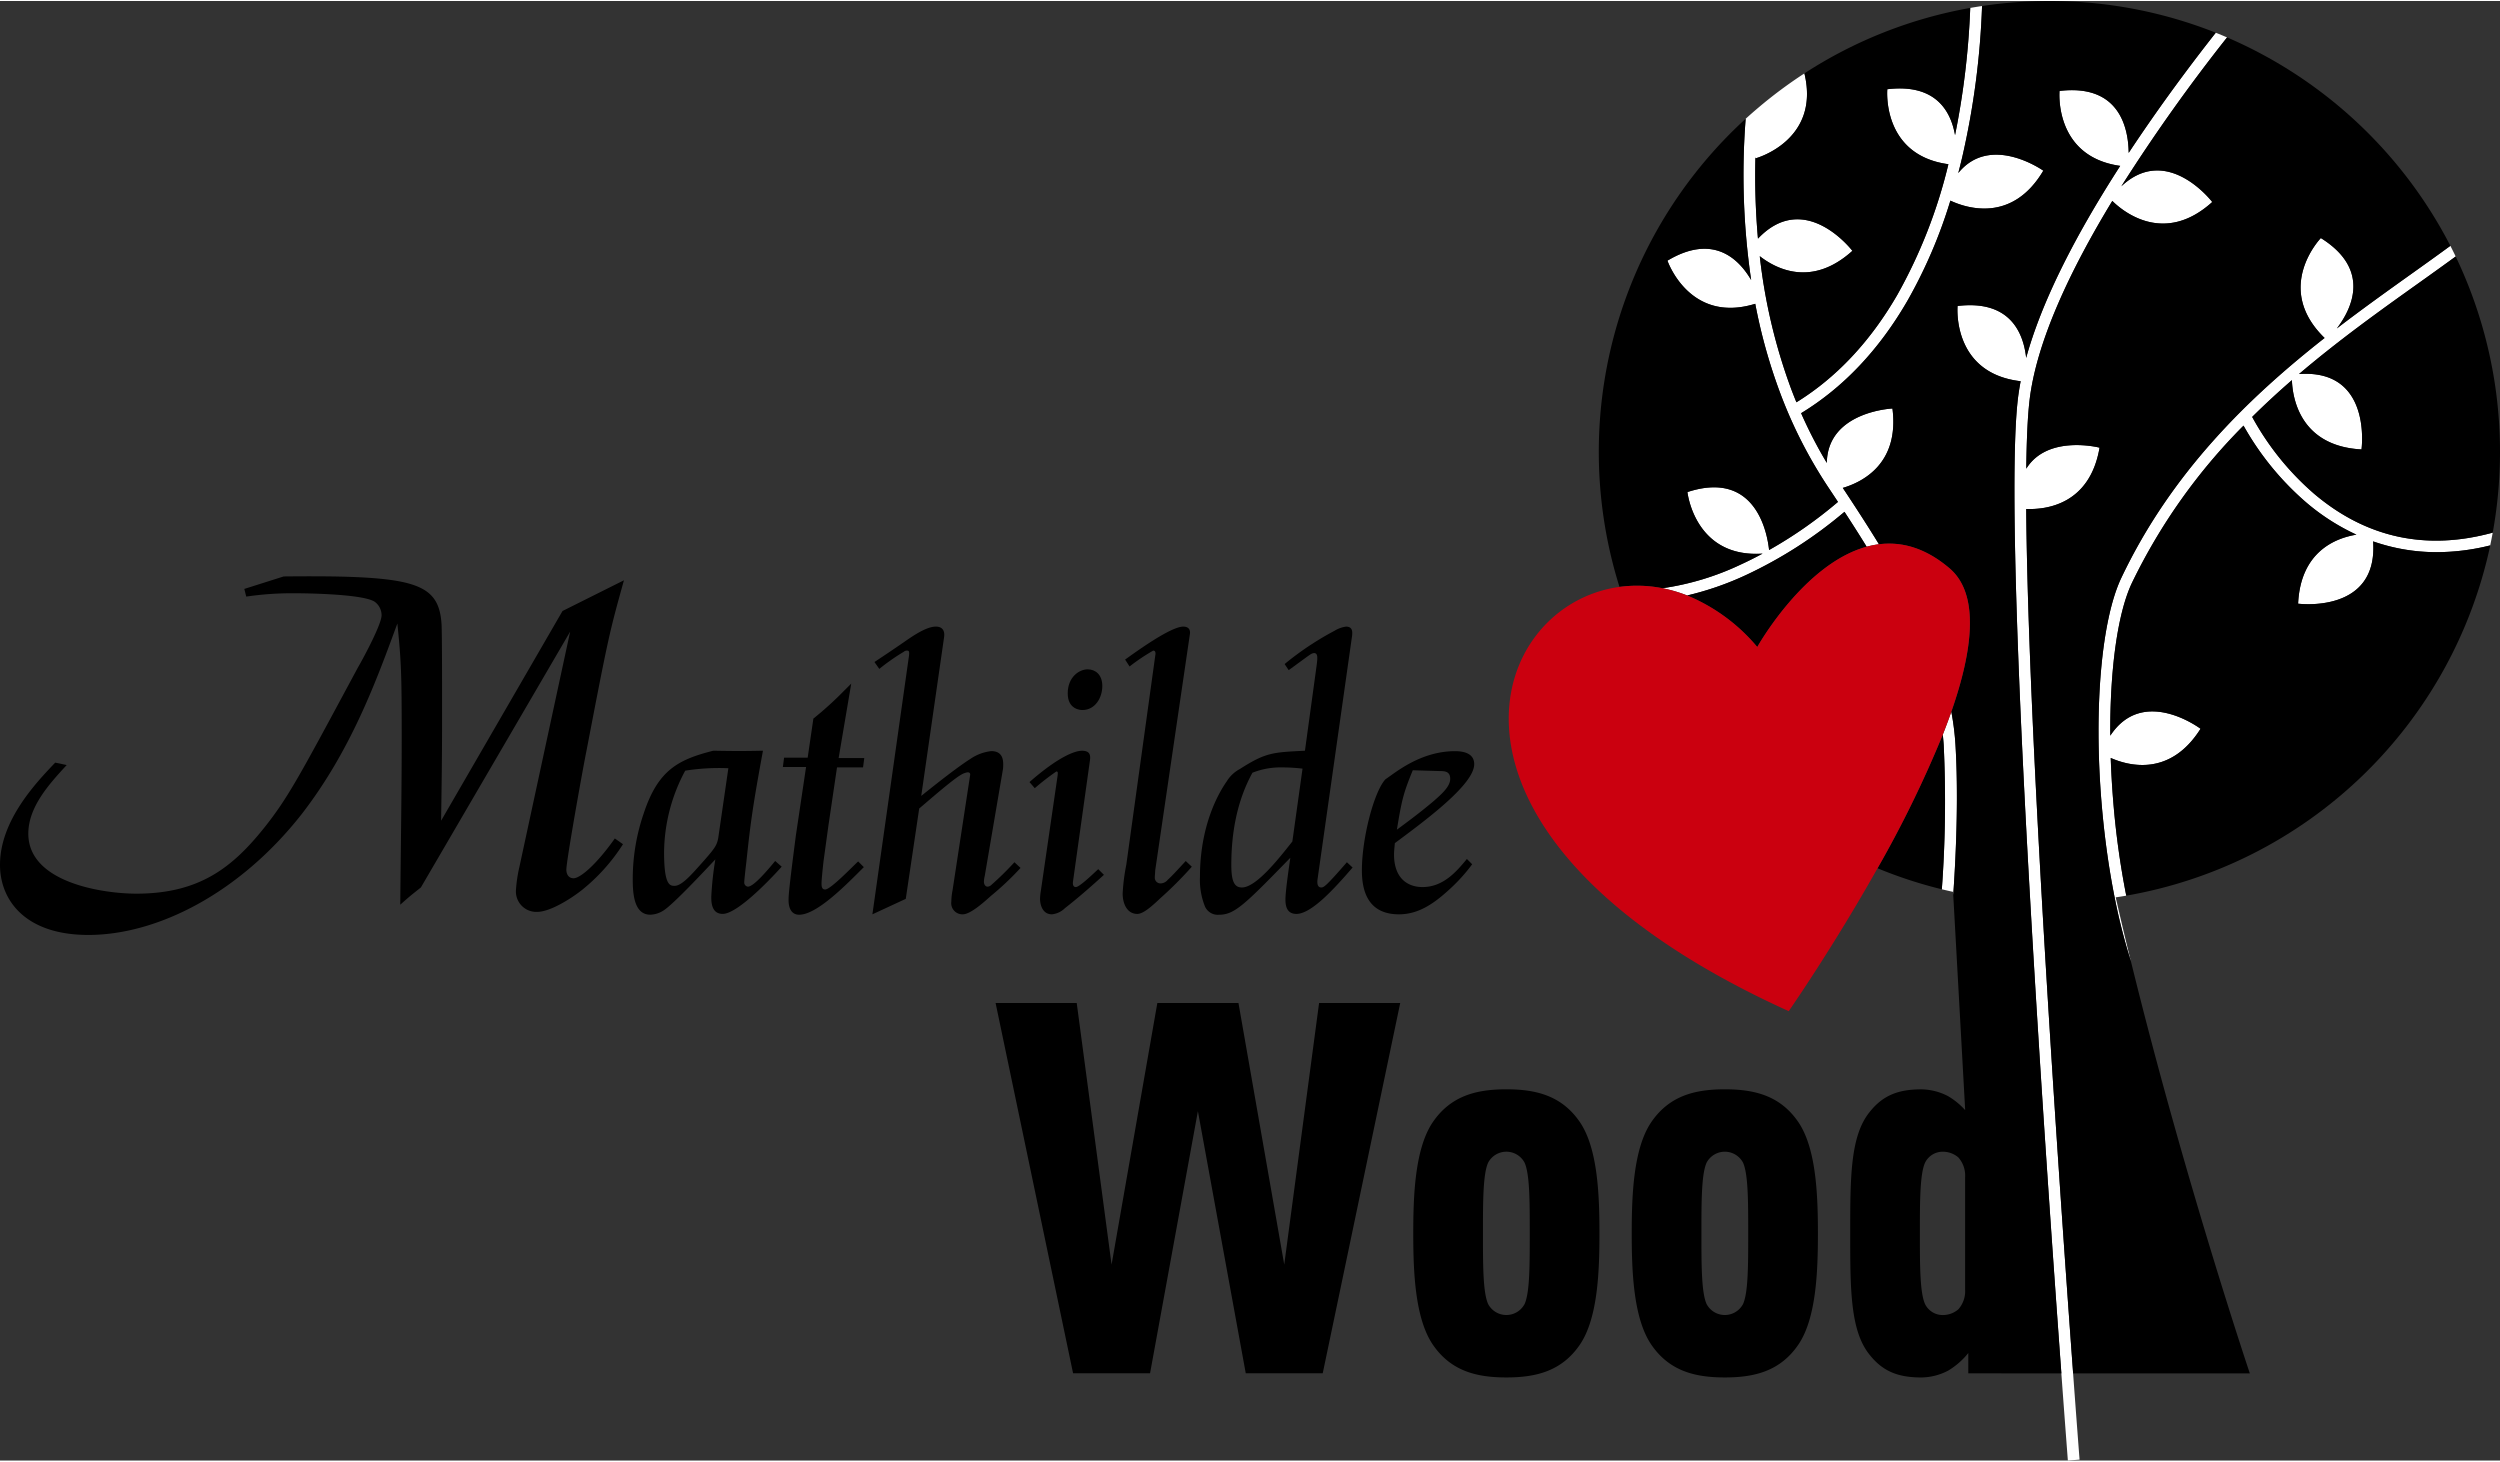 <?xml version="1.0"?>
<svg xmlns="http://www.w3.org/2000/svg" height="152" viewBox="0 0 1318.573 769.803" width="260"><rect x="0" y="0" width="1318.573" height="769.803" fill="#333333" stroke="none"/><g transform="translate(-323.424 -470.57)"><g fill="none"><path d="m1348.365 1077.5a10.347 10.347 0 0 0 -9.6 5.762c-2.741 6.034-2.741 20.573-2.741 37.306s0 31.273 2.741 37.307a10.351 10.351 0 0 0 9.6 5.759 12.508 12.508 0 0 0 7.956-3.018 14.45 14.45 0 0 0 3.565-10.425v-59.25a14.446 14.446 0 0 0 -3.565-10.422 12.493 12.493 0 0 0 -7.956-3.019z"/><path d="m1233.143 1077.5a10.347 10.347 0 0 0 -9.6 5.762c-2.741 6.034-2.741 20.573-2.741 37.306s0 31.273 2.741 37.307a10.882 10.882 0 0 0 19.2 0c2.741-6.034 2.741-20.573 2.741-37.307s0-31.272-2.741-37.306a10.353 10.353 0 0 0 -9.6-5.762z"/><path d="m1117.924 1077.5a10.35 10.35 0 0 0 -9.6 5.762c-2.743 6.034-2.743 20.573-2.743 37.306s0 31.273 2.743 37.307a10.883 10.883 0 0 0 19.2 0c2.744-6.034 2.744-20.573 2.744-37.307s0-31.272-2.744-37.306a10.355 10.355 0 0 0 -9.6-5.762z"/><path d="m1088.307 880.8c0-3.863-2.791-4.077-5.366-4.077l-14.38-.43c-4.936 12.02-5.794 15.452-8.371 31.338 5.809-4.291 12.234-9.015 19.321-15.022 4.935-4.29 8.796-7.939 8.796-11.809z"/><path d="m684.844 876.513a92.229 92.229 0 0 0 -11.165 43.145c0 17.6 3.222 17.6 5.585 17.6 3.433 0 8.154-5.151 12.015-9.442 9.448-10.521 10.092-11.6 10.95-15.672l5.366-36.916a114.8 114.8 0 0 0 -22.751 1.285z"/><path d="m978.435 938.118c7.512 0 19.321-15.027 26.614-24.256l5.366-38.418a89.536 89.536 0 0 0 -10.732-.644 40.158 40.158 0 0 0 -15.666 2.791c-8.16 14.808-11.165 31.763-11.165 48.724-.007 8.798 1.709 11.803 5.583 11.803z"/></g><path d="m1400.451 945.855c-1.057-18.336-2.041-36.627-2.958-54.576-2.952-57.879-5.075-112.174-5.384-152.779 10.106.41 33.483-2.022 38.679-32.344 0 0-27.42-7.082-38.652 11.09.174-15.051.713-27.269 1.7-35.806 3.62-31.394 21.87-69.53 43.673-105.42 5.017 4.985 27.013 23.828 52.714.573 0 0-23.75-31.091-47.974-8.258a924.046 924.046 0 0 1 55.8-78.56q-2.97-1.278-5.983-2.479c-10.1 12.844-21.917 28.476-33.845 45.59q-6.321 9.062-12.078 17.787c-.132-12.541-4.488-36.5-36.471-32.659 0 0-3.122 34.592 32 39.519-25.238 39.128-41.845 73.031-49.6 101.274-1.389-12.925-8.265-30.731-36.176-27.38 0 0-3.195 35.424 33.271 39.683-.631 3.29-1.14 6.5-1.5 9.614-3.74 32.408-1.141 116.852 3.63 210.606.911 17.879 1.9 36.094 2.939 54.353 5.474 96.155 12.345 193.484 16.4 248.744 2.047 27.892 3.375 45.061 3.433 45.946l6.177-.481c-.069-.876-1.384-17.86-3.409-45.465-4.026-55.075-10.891-152.415-16.386-248.572z" fill="#fff"/><path d="m1352.6 845.436q-2.078 5.952-4.489 12.063c.2 1.893.372 3.786.489 5.679a634.3 634.3 0 0 1 -.99 75.894q2.935.72 5.9 1.365l.093 1.663q.055-.792.111-1.618c.755-11.186 1.4-24.077 1.682-37.343 0-.433.018-.864.026-1.3.064-3.409.1-6.839.111-10.269.026-9.77-.19-19.541-.753-28.783a140.889 140.889 0 0 0 -2.18-17.351z" fill="#fff"/><path d="m1329.469 628.655a258.934 258.934 0 0 0 22.635-52.794c8.255 3.874 32.517 12.039 49.013-15.8 0 0-27.84-19.791-44.859 1.254.753-2.883 1.484-5.791 2.176-8.743a419.593 419.593 0 0 0 10.375-79.357q-3.127.469-6.23 1.014a417.128 417.128 0 0 1 -8.016 67.086c-2.174-12.458-10.035-27.3-35.72-24.209 0 0-3.137 34.737 32.216 39.554a268.356 268.356 0 0 1 -26.958 68.9c-14.23 24.615-32.115 43.651-53.189 56.662q-1.395-3.391-2.7-6.84a295.677 295.677 0 0 1 -16.636-70.226c8.592 6.71 27.433 16.567 48.851-2.812 0 0-24.954-32.67-49.8-6.435a377.644 377.644 0 0 1 -1.334-42.828c.074.148.143.3.222.446 0 0 34.119-9.35 25.614-44.774a238.473 238.473 0 0 0 -24.294 18.073q-3.168 2.668-6.224 5.437c-.155.142-.309.287-.465.43a382.4 382.4 0 0 0 2.905 85.045c-6.549-11.225-20.068-24.623-44.153-10.213 0 0 11.463 33.488 46.31 22.754a287.375 287.375 0 0 0 13.232 47.295 245.506 245.506 0 0 0 25.2 49.363q2.611 3.916 5.191 7.827a230.81 230.81 0 0 1 -36.332 25.381c-.792-7.85-6.464-42.561-43.06-30.572 0 0 3.742 34.876 39.635 32.463-3.649 1.973-7.465 3.9-11.431 5.722a144.055 144.055 0 0 1 -41.367 12.535 74.948 74.948 0 0 1 13.01 3.818 159.65 159.65 0 0 0 31.082-10.789 232.082 232.082 0 0 0 51.893-33.33q6.018 9.223 11.706 18.408a46.649 46.649 0 0 1 6.477-1.294c-6.052-9.886-12.479-19.791-19.076-29.73 10.278-3.026 29.921-12.675 26.185-41.875 0 0-34.233 1.513-34.608 28.7a238.584 238.584 0 0 1 -13.559-26.229c22.286-13.564 41.153-33.492 56.083-59.317z" fill="#fff"/><path d="m1543.861 730.381a146.067 146.067 0 0 1 -32.569-40.446c6.866-6.795 13.876-13.245 20.958-19.4.286 8.73 3.9 34.784 36.7 36.543 0 0 5.857-42.543-32.96-39.76 21.267-18.1 42.991-33.612 62.846-47.765 6.789-4.843 13.411-9.572 19.786-14.238q-1.363-2.833-2.8-5.625c-6.6 4.848-13.507 9.77-20.6 14.822-12.55 8.954-25.846 18.444-39.31 28.782 7.734-10.105 18.355-30.987-8.421-47.7 0 0-25.275 26.2 1.976 52.7-40.04 31.471-80.766 70.866-107.208 126.519-10.486 22.078-14.579 68.655-10.428 118.663 1.038 12.484 2.517 24.525 4.386 36q1.163 7.129 2.525 13.94a317.322 317.322 0 0 0 8.592 33.781c-2.749-11.207-5.434-22.524-8.017-33.863q2.778-.41 5.546-.887a437.892 437.892 0 0 1 -6.847-49.482c-.653-7.84-1.1-15.58-1.35-23.155 9.6 4.243 31.386 9.949 47.375-15.392 0 0-30.266-22.823-47.61 3.654-.23-34.774 3.832-64.6 11.434-80.6a306.655 306.655 0 0 1 58.845-82.938 150.631 150.631 0 0 0 32.97 40.441 114.672 114.672 0 0 0 26.586 17.074c-11.1 1.814-29.482 8.978-30.76 36.4 0 0 42.3 5.524 39.558-32.855a101.116 101.116 0 0 0 33.628 5.68 116.484 116.484 0 0 0 28.141-3.57c.472-2.234.921-4.489 1.32-6.736-35.103 9.647-66.785 2.753-94.292-20.587z" fill="#fff"/><path d="m1000.769 1137.023-24.143-137.978h-42.788l-24.138 137.978-18.383-137.978h-42.791l40.874 195.308h40.6l25.235-138.253 25.238 138.253h40.6l40.871-195.308h-42.794z"/><path d="m1117.921 1044.576c-15.637 0-29.35 3.3-38.951 17.558-9.324 13.995-10.151 38.682-10.151 58.431s.827 44.435 10.151 58.428c9.6 14.259 23.316 17.557 38.951 17.557s29.353-3.29 38.954-17.557c9.324-13.995 10.148-38.677 10.148-58.428s-.824-44.441-10.148-58.431c-9.601-14.263-23.316-17.558-38.954-17.558zm9.6 113.281a10.881 10.881 0 0 1 -19.2 0c-2.744-6.033-2.744-20.572-2.744-37.306s0-31.272 2.744-37.306a10.876 10.876 0 0 1 19.2 0c2.744 6.034 2.744 20.573 2.744 37.306s0 31.288-2.741 37.319z"/><path d="m1233.143 1044.576c-15.635 0-29.347 3.3-38.951 17.558-9.326 13.995-10.15 38.682-10.15 58.431s.826 44.435 10.15 58.428c9.6 14.259 23.314 17.557 38.951 17.557s29.353-3.29 38.952-17.557c9.329-13.995 10.15-38.677 10.15-58.428s-.824-44.441-10.15-58.431c-9.595-14.263-23.314-17.558-38.952-17.558zm9.6 113.281a10.881 10.881 0 0 1 -19.2 0c-2.741-6.033-2.741-20.572-2.741-37.306s0-31.272 2.741-37.306a10.879 10.879 0 0 1 19.2 0c2.741 6.034 2.741 20.573 2.741 37.306s0 31.288-2.741 37.319z"/><path d="m1438.76 943.415q-1.362-6.813-2.524-13.939c-1.87-11.471-3.348-23.5-4.386-36-4.154-50.007-.061-96.585 10.427-118.663 26.435-55.653 67.161-95.048 107.208-126.518-27.248-26.5-1.975-52.7-1.975-52.7 26.775 16.709 16.155 37.591 8.421 47.7 13.467-10.336 26.759-19.826 39.31-28.783 7.077-5.049 13.974-9.971 20.583-14.821a238.576 238.576 0 0 0 -117.77-109.925 924.14 924.14 0 0 0 -55.795 78.56c24.224-22.833 47.974 8.257 47.974 8.257-25.7 23.256-47.7 4.412-52.714-.573-21.806 35.888-40.053 74.026-43.673 105.42-.985 8.537-1.523 20.747-1.7 35.806 11.234-18.159 38.653-11.09 38.653-11.09-5.2 30.322-28.574 32.743-38.679 32.345.309 40.6 2.432 94.9 5.384 152.779.916 17.956 1.912 36.239 2.957 54.575 5.488 96.157 12.364 193.5 16.406 248.561h93.187s-34.65-102.914-62.685-217.22a317.644 317.644 0 0 1 -8.609-33.771z"/><path d="m1200.252 780.285a144.054 144.054 0 0 0 41.367-12.535c3.961-1.822 7.782-3.749 11.431-5.722-35.893 2.411-39.635-32.463-39.635-32.463 36.594-11.989 42.25 22.709 43.06 30.572a230.771 230.771 0 0 0 36.332-25.381q-2.577-3.907-5.191-7.827a245.506 245.506 0 0 1 -25.2-49.363 287.264 287.264 0 0 1 -13.231-47.295c-34.856 10.734-46.311-22.754-46.311-22.754 24.074-14.41 37.605-1.014 44.153 10.214a382.407 382.407 0 0 1 -2.9-85.046 237.97 237.97 0 0 0 -66.543 246.908 68.91 68.91 0 0 1 22.668.692z"/><path d="m1618.622 605.32c-6.375 4.666-13 9.4-19.789 14.238-19.844 14.156-41.568 29.667-62.846 47.768 38.816-2.783 32.96 39.76 32.96 39.76-32.815-1.759-36.424-27.814-36.7-36.544-7.083 6.15-14.1 12.6-20.959 19.4a146.044 146.044 0 0 0 32.569 40.445c27.507 23.338 59.186 30.232 94.306 20.576a238.654 238.654 0 0 0 -19.54-145.639z"/><path d="m1575.081 755.58c2.743 38.378-39.559 32.854-39.559 32.854 1.278-27.425 19.657-34.592 30.763-36.4a114.66 114.66 0 0 1 -26.588-17.074 150.62 150.62 0 0 1 -32.962-40.43 306.635 306.635 0 0 0 -58.846 82.938c-7.6 16-11.661 45.828-11.431 80.6 17.343-26.477 47.61-3.654 47.61-3.654-15.992 25.349-37.774 19.633-47.375 15.392.264 7.568.7 15.315 1.349 23.152a437.892 437.892 0 0 0 6.847 49.482 237.9 237.9 0 0 0 191.971-184.748 116.527 116.527 0 0 1 -28.141 3.571 101.151 101.151 0 0 1 -33.638-5.683z"/><path d="m1213.262 784.106a96.157 96.157 0 0 1 37 27.18s24.486-43.81 57.683-52.889q-5.665-9.186-11.7-18.407a232.094 232.094 0 0 1 -51.893 33.327 159.672 159.672 0 0 1 -31.09 10.789z"/><path d="m1300.431 602.338c-21.421 19.38-40.261 9.522-48.851 2.813a295.7 295.7 0 0 0 16.636 70.226q1.3 3.451 2.7 6.839c21.077-13.007 38.959-32.043 53.189-56.662a268.378 268.378 0 0 0 26.958-68.9c-35.36-4.816-32.215-39.553-32.215-39.553 25.674-3.084 33.535 11.751 35.719 24.209a417.155 417.155 0 0 0 8.017-67.087 236.238 236.238 0 0 0 -87.462 34.518c8.516 35.426-25.613 44.774-25.613 44.774-.077-.151-.146-.3-.222-.446a377.437 377.437 0 0 0 1.336 42.827c24.851-26.227 49.808 6.442 49.808 6.442z"/><path d="m1348.59 863.178c-.116-1.9-.288-3.789-.489-5.68a597.912 597.912 0 0 1 -34.42 70.491 235.746 235.746 0 0 0 33.918 11.09 633.973 633.973 0 0 0 .991-75.901z"/><path d="m1391.309 891.324c-4.774-93.754-7.37-178.194-3.631-210.6.359-3.113.869-6.324 1.5-9.614-36.479-4.262-33.271-39.683-33.271-39.683 27.9-3.351 34.774 14.454 36.176 27.38 7.755-28.254 24.365-62.146 49.6-101.274-35.12-4.936-32-39.519-32-39.519 31.98-3.842 36.34 20.118 36.472 32.658q5.765-8.73 12.076-17.787c11.935-17.116 23.746-32.743 33.844-45.589a237.043 237.043 0 0 0 -87.72-16.721 239.5 239.5 0 0 0 -35.527 2.641 419.532 419.532 0 0 1 -10.374 79.358q-1.038 4.428-2.176 8.743c17.018-21.046 44.858-1.255 44.858-1.255-16.495 27.837-40.757 19.675-49.012 15.8a259 259 0 0 1 -22.635 52.793c-14.93 25.825-33.8 45.751-56.1 59.316a238.667 238.667 0 0 0 13.559 26.229c.375-27.2 34.608-28.7 34.608-28.7 3.736 29.192-15.91 38.846-26.185 41.874 6.6 9.939 13.024 19.844 19.076 29.731 11.727-1.477 24.354 1.7 37.256 12.7 15.733 13.422 12.511 42.453.922 75.634a140.649 140.649 0 0 1 2.175 17.361c.562 9.242.779 19.012.752 28.782 0 3.433-.047 6.866-.11 10.269 0 .433-.019.866-.027 1.3-.264 13.266-.924 26.158-1.679 37.343q-.056.816-.111 1.619l6.29 113.45a38.292 38.292 0 0 0 -9.055-7.394 31.148 31.148 0 0 0 -13.995-3.57c-12.073 0-20.3 3.021-27.433 12.073-10.151 12.619-10.151 34.563-10.151 63.916s0 51.3 10.151 63.9c7.129 9.054 15.363 12.073 27.433 12.073a31.144 31.144 0 0 0 13.995-3.565 39.633 39.633 0 0 0 10.7-9.329v10.7h17.407v.064h31.7c-4.054-55.255-10.922-152.584-16.4-248.744-1.059-18.271-2.047-36.487-2.958-54.363zm-31.423 258.862a14.452 14.452 0 0 1 -3.565 10.425 12.506 12.506 0 0 1 -7.959 3.019 10.35 10.35 0 0 1 -9.6-5.76c-2.741-6.033-2.741-20.572-2.741-37.306s0-31.272 2.741-37.306a10.347 10.347 0 0 1 9.6-5.764 12.482 12.482 0 0 1 7.959 3.02 14.447 14.447 0 0 1 3.565 10.423z"/><path d="m652.512 776.1-32.4 16.2-64.039 110.614c.264-16.958.507-33.921.507-50.879v-13.918c0-6.581 0-33.919-.264-38.73-.761-12.654-5.569-18.73-18.986-22.02-13.665-3.29-36.7-3.543-64.293-3.29l-20.758 6.578 1.014 4.051a167.228 167.228 0 0 1 24.558-1.77c8.6 0 37.462.5 43.282 4.553a8.852 8.852 0 0 1 3.543 7.09c0 4.558-8.856 21.259-12.653 27.842-30.367 56.445-36.44 68.09-49.115 84.037-16.961 21.265-34.426 34.93-67.6 34.93-16.956 0-56.952-5.567-56.952-31.64 0-14.172 11.14-26.321 20.25-36.2l-6.073-1.267c-9.873 10.38-29.11 30.366-29.11 53.915 0 18.484 13.163 36.968 46.577 36.968 36.44 0 79.733-22.022 112.386-63.532 26.324-33.919 39.741-71.13 50.623-100.741 2.028 20.25 2.282 25.814 2.282 60.495 0 29.108-.507 58.468-.761 87.832 5.062-4.555 5.823-5.062 10.882-9.113l78.724-134.916-26.807 124.267a75.817 75.817 0 0 0 -1.769 11.9 10.766 10.766 0 0 0 9.845 11.614 10.908 10.908 0 0 0 1.291.029c6.833 0 17.721-6.834 23.794-11.643a99.459 99.459 0 0 0 21.515-24.056l-4.3-3.037c-9.619 13.665-18.22 21-21.771 21-2.53 0-3.8-2.023-3.8-4.552 0-4.811 8.862-54.169 10.634-62.778 11.646-60.733 12.15-62.508 19.744-89.833z"/><path d="m717.893 937.69a2.182 2.182 0 0 1 -1.927-2.376c0-.858.644-6.866 1.069-10.3 2.147-20.175 3.219-28.764 8.8-59.026-10.951.214-13.956.214-26.19 0-18.671 4.722-29.189 10.3-36.7 33.053a106.36 106.36 0 0 0 -5.793 34.343c0 6.654.214 19.1 9.242 19.1a13.558 13.558 0 0 0 6.865-2.147c4.936-3.005 21.033-20.174 27.463-27.042a169.06 169.06 0 0 0 -2.147 19.746c0 2.575 0 9.013 6.01 9.013 8.37 0 27.686-21.033 31.124-24.9l-3.432-3.005c-3.219 3.882-11.16 13.541-14.384 13.541zm-15.666-25.545c-.858 4.077-1.5 5.152-10.951 15.672-3.863 4.291-8.584 9.443-12.014 9.443-2.361 0-5.585 0-5.585-17.6a92.224 92.224 0 0 1 11.154-43.145 114.806 114.806 0 0 1 22.751-1.283z"/><path d="m760.386 905.277 4.5-30.477h13.732l.644-4.936h-13.52l6.652-39.281-3.864 3.863a180.288 180.288 0 0 1 -16.107 14.6l-3.005 20.6h-12.444l-.644 4.938h12.234l-5.366 36.06c-3.433 26.406-3.863 31.336-3.863 34.127 0 4.507 1.716 7.726 5.579 7.726 9.448 0 24.9-15.885 34.127-25.114l-3.005-3.005c-3.649 3.432-14.594 14.811-17.385 14.811-1.5 0-1.93-1.075-1.93-3.222 0-1.286.425-6.01 1.072-11.8z"/><path d="m861.684 927.815-3.219-3.005a156.422 156.422 0 0 1 -12.234 12.017 3 3 0 0 1 -1.933.861c-1.069 0-1.927-1.075-1.927-2.577a12.712 12.712 0 0 1 .425-3.005l9.662-56.665c.214-3.219.644-9.242-6.224-9.242a24.28 24.28 0 0 0 -10.951 4.077c-6.437 4.083-16.31 11.806-25.97 19.541l12.02-83.5c.645-4.077-1.288-5.794-4.3-5.794-4.935 0-11.8 4.722-15.881 7.513-5.582 3.863-10.947 7.512-16.527 11.159l2.575 3.649a107.187 107.187 0 0 1 12.878-9.015 2.454 2.454 0 0 1 1.716-.644c1.075 0 1.289.431 1.075 2.58l-19.317 136.52 17.6-8.156 7.083-47.65c5.579-4.726 17.6-15.239 22.107-17.816a9.508 9.508 0 0 1 3.432-1.286c1.289 0 1.5.858 1.289 1.717l-9.242 60.527a33.608 33.608 0 0 0 -.645 6.01 5.884 5.884 0 0 0 5.059 6.606 5.812 5.812 0 0 0 .951.048c3.864 0 10.3-5.584 14.809-9.659a152.376 152.376 0 0 0 15.689-14.811z"/><path d="m894.3 844.533c6.866 0 10.518-6.651 10.518-12.661s-3.65-8.8-7.727-8.8c-4.507 0-10.52 4.079-10.52 12.674s6.871 8.787 7.729 8.787z"/><path d="m880.564 876.946c.858 0 .858.431.644 2.361l-8.8 60.528a29.151 29.151 0 0 0 -.427 4.293c0 3.433 1.5 8.157 6.223 8.157a11.353 11.353 0 0 0 6.866-3.224c6.865-5.366 13.522-11.159 20.6-17.6l-3.005-3.005c-2.574 2.377-9.875 9.448-11.8 9.448-1.5 0-1.721-1.5-1.5-3.005l8.8-62.891c.431-2.788.858-6-4.077-6-3.649 0-12.234 3-27.687 16.525l2.786 3.218a129.935 129.935 0 0 1 11.377-8.805z"/><path d="m917.474 926.1a103.33 103.33 0 0 0 -1.93 15.238c0 5.366 2.361 10.732 7.726 10.732 3.219 0 7.941-4.291 12.015-8.154a201.758 201.758 0 0 0 16.744-16.742l-3.219-3.005c-4.935 5.366-7.512 8.157-9.443 9.874a5.1 5.1 0 0 1 -3.649 1.93 3 3 0 0 1 -3.218-2.773 3.059 3.059 0 0 1 0-.45c0-.644.214-3.005.214-3.649l18.244-124.277c.428-2.144-.214-4.291-3.433-4.291-6.651 0-24.681 13.092-30.691 17.386l2.36 3.646a102.939 102.939 0 0 1 12.453-8.37c1.5 0 1.284 1.721 1.07 2.791z"/><path d="m966.418 952.5c8.154 0 13.519-5.366 37.562-30.047-1.075 7.507-2.575 17.813-2.575 22.107 0 3.863 1.07 7.507 5.791 7.507 7.946 0 20.18-13.52 29.622-24.468l-3.005-2.788c-11.164 12.878-12.233 13.306-13.522 13.306-2.361 0-2.147-3.005-1.93-4.508l18.239-128.566c0-1.074.645-4.507-3.224-4.507a15.361 15.361 0 0 0 -6 2.147 156.571 156.571 0 0 0 -26.406 17.6l2.147 3.219c7.082-5.152 10.517-7.726 11.589-8.371a4.147 4.147 0 0 1 1.716-.644c2.147 0 1.933 2.361 1.5 6.01l-6.232 45.5c-16.955.859-20.6.859-34.341 9.657a17.856 17.856 0 0 0 -6.865 6.44c-4.508 6.438-14.167 23.393-14.167 50.435a37.618 37.618 0 0 0 2.577 15.453 7.366 7.366 0 0 0 7.524 4.518zm17.6-74.908a40.163 40.163 0 0 1 15.667-2.791 89.734 89.734 0 0 1 10.731.644l-5.366 38.418c-7.293 9.242-19.1 24.256-26.614 24.256-3.863 0-5.58-3.005-5.58-11.8-.013-16.961 2.992-33.916 11.151-48.727z"/><path d="m1061.26 952.285c10.3 0 18.457-5.582 27.042-13.522a90.727 90.727 0 0 0 11.589-12.879l-2.788-2.791c-5.152 6.229-12.234 14.814-23.4 14.814-7.941 0-15.025-4.722-15.025-17.164 0-1.927.216-3.433.43-6.01 15.883-11.8 41.856-30.895 41.856-41.637 0-5.151-4.507-6.865-10.092-6.865-18.458 0-31.764 11.589-36.705 14.808-6.01 6.441-12.447 30.911-12.447 48.08.012 9.855 2.587 23.166 19.54 23.166zm7.3-75.986 14.381.431c2.575 0 5.366.214 5.366 4.077s-3.863 7.512-8.8 11.809c-7.084 6-13.522 10.731-19.321 15.022 2.588-15.875 3.454-19.308 8.381-31.339z"/><path d="m1351.677 769.8c-12.9-11.006-25.53-14.177-37.257-12.7a46.66 46.66 0 0 0 -6.477 1.294c-33.2 9.078-57.683 52.888-57.683 52.888a96.176 96.176 0 0 0 -37-27.18 74.964 74.964 0 0 0 -13.011-3.818 68.92 68.92 0 0 0 -22.68-.692c-1.217.166-2.429.364-3.628.6a66.55 66.55 0 0 0 -12.146 3.575c-60.412 24.251-80.631 135.328 105.055 219.592 0 0 23.264-33.409 46.834-75.371a598.2 598.2 0 0 0 34.42-70.49q2.407-6.1 4.489-12.062c11.6-33.181 14.816-62.212-.916-75.636z" fill="#cb000f"/></g></svg>
